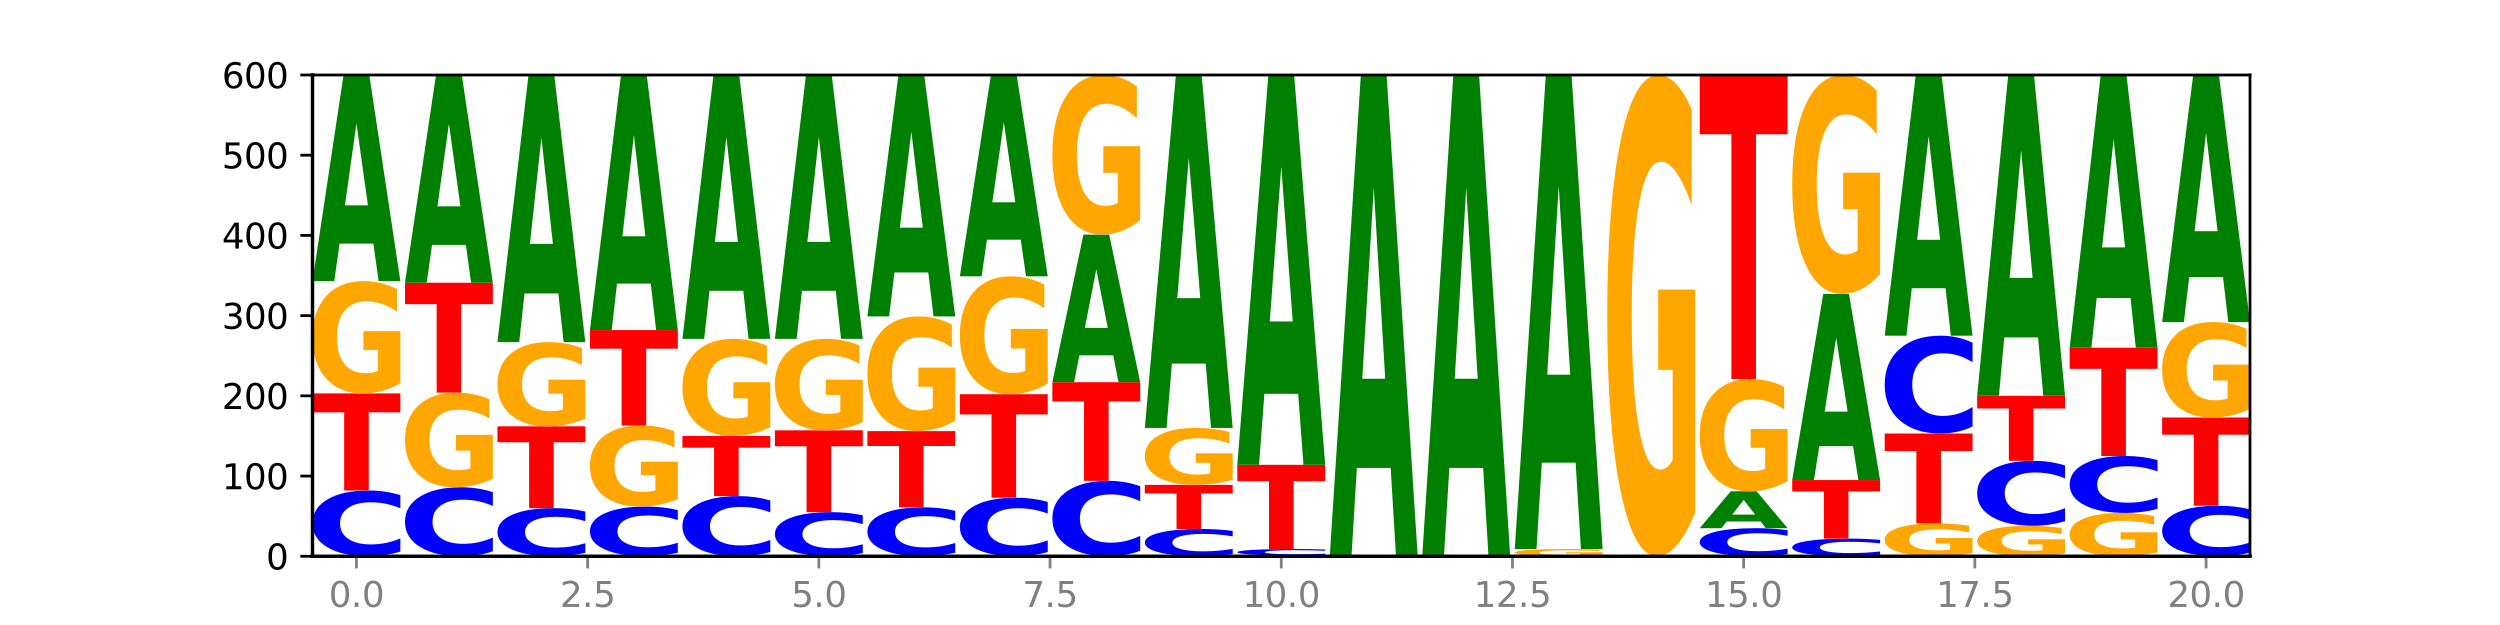 <?xml version="1.0" encoding="utf-8" standalone="no"?>
<!DOCTYPE svg PUBLIC "-//W3C//DTD SVG 1.1//EN"
  "http://www.w3.org/Graphics/SVG/1.1/DTD/svg11.dtd">
<svg xmlns:xlink="http://www.w3.org/1999/xlink" width="720pt" height="180pt" viewBox="0 0 720 180" xmlns="http://www.w3.org/2000/svg" version="1.1">
 <defs>
  <style type="text/css">*{stroke-linejoin: round; stroke-linecap: butt}</style>
 </defs>
 <g id="figure_1">
  <g id="patch_1">
   <path d="M 0 180 
L 720 180 
L 720 0 
L 0 0 
z
" style="fill: #ffffff"/>
  </g>
  <g id="axes_1">
   <g id="patch_2">
    <path d="M 90 160.2 
L 648 160.2 
L 648 21.6 
L 90 21.6 
z
" style="fill: #ffffff"/>
   </g>
   <g id="line2d_1">
    <path d="M 90 160.2 
L 648 160.2 
" clip-path="url(#p5a9ef07468)" style="fill: none; stroke: #000000; stroke-width: 0.5; stroke-linecap: square"/>
   </g>
   <g id="patch_3">
    <path d="M 115.303 158.842 
Q 113.187 159.515 110.898 159.856 
Q 108.609 160.2 106.116 160.2 
Q 98.683 160.2 94.341 157.649 
Q 90 155.098 90 150.735 
Q 90 146.356 94.341 143.809 
Q 98.683 141.258 106.116 141.258 
Q 108.609 141.258 110.898 141.602 
Q 113.187 141.943 115.303 142.616 
L 115.303 146.392 
Q 113.167 145.5 111.095 145.085 
Q 109.024 144.67 106.735 144.67 
Q 102.629 144.67 100.277 146.286 
Q 97.931 147.898 97.931 150.735 
Q 97.931 153.56 100.277 155.176 
Q 102.629 156.788 106.735 156.788 
Q 109.024 156.788 111.095 156.373 
Q 113.167 155.955 115.303 155.062 
L 115.303 158.842 
z
" clip-path="url(#p5a9ef07468)" style="fill: #0000ff"/>
   </g>
   <g id="patch_4">
    <path d="M 90 113.307 
L 115.303 113.307 
L 115.303 118.758 
L 106.2 118.758 
L 106.2 141.258 
L 99.121 141.258 
L 99.121 118.758 
L 90 118.758 
L 90 113.307 
z
" clip-path="url(#p5a9ef07468)" style="fill: #ff0000"/>
   </g>
   <g id="patch_5">
    <path d="M 115.303 110.381 
Q 112.751 111.844 110.007 112.579 
Q 107.262 113.307 104.336 113.307 
Q 97.724 113.307 93.862 108.951 
Q 90 104.596 90 97.147 
Q 90 89.611 93.93 85.289 
Q 97.865 80.967 104.71 80.967 
Q 107.347 80.967 109.763 81.555 
Q 112.184 82.136 114.328 83.285 
L 114.328 89.732 
Q 112.116 88.255 109.927 87.527 
Q 107.738 86.792 105.538 86.792 
Q 101.466 86.792 99.26 89.478 
Q 97.054 92.157 97.054 97.147 
Q 97.054 102.091 99.181 104.789 
Q 101.308 107.482 105.22 107.482 
Q 106.287 107.482 107.2 107.328 
Q 108.113 107.168 108.838 106.834 
L 108.838 100.781 
L 104.67 100.781 
L 104.67 95.39 
L 115.303 95.39 
L 115.303 110.381 
z
" clip-path="url(#p5a9ef07468)" style="fill: #ffa600"/>
   </g>
   <g id="patch_6">
    <path d="M 107.527 70.152 
L 97.796 70.152 
L 96.26 80.967 
L 90 80.967 
L 98.94 21.6 
L 106.363 21.6 
L 115.303 80.967 
L 109.048 80.967 
L 107.527 70.152 
z
M 99.348 59.134 
L 105.96 59.134 
L 102.659 35.519 
L 99.348 59.134 
z
" clip-path="url(#p5a9ef07468)" style="fill: #008000"/>
   </g>
   <g id="patch_7">
    <path d="M 141.938 158.776 
Q 139.821 159.482 137.533 159.839 
Q 135.244 160.2 132.751 160.2 
Q 125.318 160.2 120.976 157.524 
Q 116.635 154.849 116.635 150.273 
Q 116.635 145.681 120.976 143.01 
Q 125.318 140.334 132.751 140.334 
Q 135.244 140.334 137.533 140.695 
Q 139.821 141.052 141.938 141.758 
L 141.938 145.718 
Q 139.802 144.782 137.73 144.347 
Q 135.658 143.912 133.37 143.912 
Q 129.264 143.912 126.912 145.607 
Q 124.566 147.298 124.566 150.273 
Q 124.566 153.236 126.912 154.931 
Q 129.264 156.622 133.37 156.622 
Q 135.658 156.622 137.73 156.187 
Q 139.802 155.747 141.938 154.812 
L 141.938 158.776 
z
" clip-path="url(#p5a9ef07468)" style="fill: #0000ff"/>
   </g>
   <g id="patch_8">
    <path d="M 141.938 137.868 
Q 139.386 139.101 136.641 139.72 
Q 133.897 140.334 130.971 140.334 
Q 124.358 140.334 120.497 136.663 
Q 116.635 132.992 116.635 126.713 
Q 116.635 120.362 120.565 116.719 
Q 124.5 113.076 131.345 113.076 
Q 133.982 113.076 136.398 113.571 
Q 138.819 114.061 140.963 115.03 
L 140.963 120.463 
Q 138.751 119.219 136.562 118.605 
Q 134.373 117.986 132.173 117.986 
Q 128.101 117.986 125.895 120.249 
Q 123.689 122.507 123.689 126.713 
Q 123.689 130.88 125.816 133.155 
Q 127.942 135.424 131.855 135.424 
Q 132.921 135.424 133.834 135.295 
Q 134.747 135.159 135.473 134.878 
L 135.473 129.777 
L 131.305 129.777 
L 131.305 125.233 
L 141.938 125.233 
L 141.938 137.868 
z
" clip-path="url(#p5a9ef07468)" style="fill: #ffa600"/>
   </g>
   <g id="patch_9">
    <path d="M 116.635 81.429 
L 141.938 81.429 
L 141.938 87.601 
L 132.835 87.601 
L 132.835 113.076 
L 125.756 113.076 
L 125.756 87.601 
L 116.635 87.601 
L 116.635 81.429 
z
" clip-path="url(#p5a9ef07468)" style="fill: #ff0000"/>
   </g>
   <g id="patch_10">
    <path d="M 134.162 70.53 
L 124.431 70.53 
L 122.895 81.429 
L 116.635 81.429 
L 125.574 21.6 
L 132.998 21.6 
L 141.938 81.429 
L 135.683 81.429 
L 134.162 70.53 
z
M 125.983 59.426 
L 132.595 59.426 
L 129.294 35.628 
L 125.983 59.426 
z
" clip-path="url(#p5a9ef07468)" style="fill: #008000"/>
   </g>
   <g id="patch_11">
    <path d="M 168.573 159.207 
Q 166.456 159.699 164.168 159.948 
Q 161.879 160.2 159.386 160.2 
Q 151.953 160.2 147.611 158.333 
Q 143.27 156.467 143.27 153.274 
Q 143.27 150.071 147.611 148.207 
Q 151.953 146.34 159.386 146.34 
Q 161.879 146.34 164.168 146.592 
Q 166.456 146.841 168.573 147.333 
L 168.573 150.096 
Q 166.437 149.444 164.365 149.14 
Q 162.293 148.837 160.005 148.837 
Q 155.899 148.837 153.546 150.019 
Q 151.2 151.199 151.2 153.274 
Q 151.2 155.341 153.546 156.524 
Q 155.899 157.703 160.005 157.703 
Q 162.293 157.703 164.365 157.4 
Q 166.437 157.094 168.573 156.441 
L 168.573 159.207 
z
" clip-path="url(#p5a9ef07468)" style="fill: #0000ff"/>
   </g>
   <g id="patch_12">
    <path d="M 143.27 122.778 
L 168.573 122.778 
L 168.573 127.373 
L 159.47 127.373 
L 159.47 146.34 
L 152.391 146.34 
L 152.391 127.373 
L 143.27 127.373 
L 143.27 122.778 
z
" clip-path="url(#p5a9ef07468)" style="fill: #ff0000"/>
   </g>
   <g id="patch_13">
    <path d="M 168.573 120.583 
Q 166.021 121.681 163.276 122.232 
Q 160.532 122.778 157.605 122.778 
Q 150.993 122.778 147.132 119.511 
Q 143.27 116.245 143.27 110.658 
Q 143.27 105.006 147.2 101.765 
Q 151.135 98.523 157.98 98.523 
Q 160.617 98.523 163.032 98.964 
Q 165.454 99.4 167.597 100.262 
L 167.597 105.097 
Q 165.386 103.989 163.197 103.443 
Q 161.008 102.892 158.808 102.892 
Q 154.736 102.892 152.53 104.906 
Q 150.324 106.915 150.324 110.658 
Q 150.324 114.366 152.451 116.39 
Q 154.577 118.409 158.49 118.409 
Q 159.556 118.409 160.469 118.294 
Q 161.382 118.174 162.108 117.923 
L 162.108 113.384 
L 157.94 113.384 
L 157.94 109.34 
L 168.573 109.34 
L 168.573 120.583 
z
" clip-path="url(#p5a9ef07468)" style="fill: #ffa600"/>
   </g>
   <g id="patch_14">
    <path d="M 160.797 84.51 
L 151.066 84.51 
L 149.53 98.523 
L 143.27 98.523 
L 152.209 21.6 
L 159.633 21.6 
L 168.573 98.523 
L 162.318 98.523 
L 160.797 84.51 
z
M 152.618 70.233 
L 159.23 70.233 
L 155.929 39.636 
L 152.618 70.233 
z
" clip-path="url(#p5a9ef07468)" style="fill: #008000"/>
   </g>
   <g id="patch_15">
    <path d="M 195.208 159.173 
Q 193.091 159.682 190.802 159.94 
Q 188.514 160.2 186.021 160.2 
Q 178.588 160.2 174.246 158.271 
Q 169.905 156.342 169.905 153.043 
Q 169.905 149.733 174.246 147.807 
Q 178.588 145.878 186.021 145.878 
Q 188.514 145.878 190.802 146.138 
Q 193.091 146.396 195.208 146.905 
L 195.208 149.76 
Q 193.072 149.085 191 148.771 
Q 188.928 148.458 186.639 148.458 
Q 182.534 148.458 180.181 149.68 
Q 177.835 150.899 177.835 153.043 
Q 177.835 155.179 180.181 156.401 
Q 182.534 157.62 186.639 157.62 
Q 188.928 157.62 191 157.307 
Q 193.072 156.99 195.208 156.316 
L 195.208 159.173 
z
" clip-path="url(#p5a9ef07468)" style="fill: #0000ff"/>
   </g>
   <g id="patch_16">
    <path d="M 195.208 143.767 
Q 192.656 144.823 189.911 145.353 
Q 187.166 145.878 184.24 145.878 
Q 177.628 145.878 173.766 142.736 
Q 169.905 139.593 169.905 134.22 
Q 169.905 128.783 173.834 125.665 
Q 177.77 122.547 184.615 122.547 
Q 187.252 122.547 189.667 122.971 
Q 192.089 123.39 194.232 124.219 
L 194.232 128.87 
Q 192.021 127.805 189.832 127.28 
Q 187.643 126.75 185.443 126.75 
Q 181.371 126.75 179.165 128.687 
Q 176.959 130.62 176.959 134.22 
Q 176.959 137.786 179.086 139.733 
Q 181.212 141.675 185.125 141.675 
Q 186.191 141.675 187.104 141.565 
Q 188.017 141.449 188.743 141.208 
L 188.743 136.842 
L 184.575 136.842 
L 184.575 132.952 
L 195.208 132.952 
L 195.208 143.767 
z
" clip-path="url(#p5a9ef07468)" style="fill: #ffa600"/>
   </g>
   <g id="patch_17">
    <path d="M 169.905 95.058 
L 195.208 95.058 
L 195.208 100.419 
L 186.104 100.419 
L 186.104 122.547 
L 179.025 122.547 
L 179.025 100.419 
L 169.905 100.419 
L 169.905 95.058 
z
" clip-path="url(#p5a9ef07468)" style="fill: #ff0000"/>
   </g>
   <g id="patch_18">
    <path d="M 187.432 81.676 
L 177.701 81.676 
L 176.164 95.058 
L 169.905 95.058 
L 178.844 21.6 
L 186.268 21.6 
L 195.208 95.058 
L 188.953 95.058 
L 187.432 81.676 
z
M 179.253 68.043 
L 185.864 68.043 
L 182.564 38.823 
L 179.253 68.043 
z
" clip-path="url(#p5a9ef07468)" style="fill: #008000"/>
   </g>
   <g id="patch_19">
    <path d="M 221.842 158.958 
Q 219.726 159.574 217.437 159.885 
Q 215.149 160.2 212.656 160.2 
Q 205.222 160.2 200.881 157.867 
Q 196.539 155.533 196.539 151.543 
Q 196.539 147.538 200.881 145.208 
Q 205.222 142.875 212.656 142.875 
Q 215.149 142.875 217.437 143.19 
Q 219.726 143.501 221.842 144.117 
L 221.842 147.57 
Q 219.707 146.754 217.635 146.375 
Q 215.563 145.996 213.274 145.996 
Q 209.169 145.996 206.816 147.474 
Q 204.47 148.948 204.47 151.543 
Q 204.47 154.127 206.816 155.605 
Q 209.169 157.079 213.274 157.079 
Q 215.563 157.079 217.635 156.7 
Q 219.707 156.317 221.842 155.501 
L 221.842 158.958 
z
" clip-path="url(#p5a9ef07468)" style="fill: #0000ff"/>
   </g>
   <g id="patch_20">
    <path d="M 196.539 125.55 
L 221.842 125.55 
L 221.842 128.929 
L 212.739 128.929 
L 212.739 142.875 
L 205.66 142.875 
L 205.66 128.929 
L 196.539 128.929 
L 196.539 125.55 
z
" clip-path="url(#p5a9ef07468)" style="fill: #ff0000"/>
   </g>
   <g id="patch_21">
    <path d="M 221.842 123.021 
Q 219.291 124.286 216.546 124.921 
Q 213.801 125.55 210.875 125.55 
Q 204.263 125.55 200.401 121.785 
Q 196.539 118.021 196.539 111.583 
Q 196.539 105.07 200.469 101.335 
Q 204.405 97.599 211.249 97.599 
Q 213.886 97.599 216.302 98.107 
Q 218.724 98.609 220.867 99.603 
L 220.867 105.174 
Q 218.655 103.898 216.467 103.269 
Q 214.278 102.634 212.077 102.634 
Q 208.006 102.634 205.8 104.955 
Q 203.594 107.27 203.594 111.583 
Q 203.594 115.856 205.72 118.188 
Q 207.847 120.515 211.76 120.515 
Q 212.826 120.515 213.739 120.382 
Q 214.652 120.244 215.378 119.955 
L 215.378 114.724 
L 211.21 114.724 
L 211.21 110.065 
L 221.842 110.065 
L 221.842 123.021 
z
" clip-path="url(#p5a9ef07468)" style="fill: #ffa600"/>
   </g>
   <g id="patch_22">
    <path d="M 214.067 83.754 
L 204.336 83.754 
L 202.799 97.599 
L 196.539 97.599 
L 205.479 21.6 
L 212.903 21.6 
L 221.842 97.599 
L 215.588 97.599 
L 214.067 83.754 
z
M 205.888 69.649 
L 212.499 69.649 
L 209.199 39.419 
L 205.888 69.649 
z
" clip-path="url(#p5a9ef07468)" style="fill: #008000"/>
   </g>
   <g id="patch_23">
    <path d="M 248.477 159.289 
Q 246.361 159.741 244.072 159.969 
Q 241.783 160.2 239.291 160.2 
Q 231.857 160.2 227.516 158.489 
Q 223.174 156.778 223.174 153.851 
Q 223.174 150.915 227.516 149.206 
Q 231.857 147.495 239.291 147.495 
Q 241.783 147.495 244.072 147.726 
Q 246.361 147.954 248.477 148.406 
L 248.477 150.938 
Q 246.342 150.34 244.27 150.062 
Q 242.198 149.784 239.909 149.784 
Q 235.803 149.784 233.451 150.867 
Q 231.105 151.949 231.105 153.851 
Q 231.105 155.746 233.451 156.83 
Q 235.803 157.911 239.909 157.911 
Q 242.198 157.911 244.27 157.633 
Q 246.342 157.352 248.477 156.754 
L 248.477 159.289 
z
" clip-path="url(#p5a9ef07468)" style="fill: #0000ff"/>
   </g>
   <g id="patch_24">
    <path d="M 223.174 123.933 
L 248.477 123.933 
L 248.477 128.528 
L 239.374 128.528 
L 239.374 147.495 
L 232.295 147.495 
L 232.295 128.528 
L 223.174 128.528 
L 223.174 123.933 
z
" clip-path="url(#p5a9ef07468)" style="fill: #ff0000"/>
   </g>
   <g id="patch_25">
    <path d="M 248.477 121.55 
Q 245.925 122.742 243.181 123.34 
Q 240.436 123.933 237.51 123.933 
Q 230.898 123.933 227.036 120.386 
Q 223.174 116.84 223.174 110.774 
Q 223.174 104.638 227.104 101.119 
Q 231.04 97.599 237.884 97.599 
Q 240.521 97.599 242.937 98.078 
Q 245.358 98.551 247.502 99.487 
L 247.502 104.736 
Q 245.29 103.534 243.101 102.941 
Q 240.912 102.342 238.712 102.342 
Q 234.641 102.342 232.435 104.529 
Q 230.229 106.711 230.229 110.774 
Q 230.229 114.8 232.355 116.997 
Q 234.482 119.19 238.395 119.19 
Q 239.461 119.19 240.374 119.064 
Q 241.287 118.934 242.013 118.662 
L 242.013 113.733 
L 237.845 113.733 
L 237.845 109.343 
L 248.477 109.343 
L 248.477 121.55 
z
" clip-path="url(#p5a9ef07468)" style="fill: #ffa600"/>
   </g>
   <g id="patch_26">
    <path d="M 240.702 83.754 
L 230.971 83.754 
L 229.434 97.599 
L 223.174 97.599 
L 232.114 21.6 
L 239.538 21.6 
L 248.477 97.599 
L 242.223 97.599 
L 240.702 83.754 
z
M 232.523 69.649 
L 239.134 69.649 
L 235.834 39.419 
L 232.523 69.649 
z
" clip-path="url(#p5a9ef07468)" style="fill: #008000"/>
   </g>
   <g id="patch_27">
    <path d="M 275.112 159.19 
Q 272.996 159.691 270.707 159.944 
Q 268.418 160.2 265.926 160.2 
Q 258.492 160.2 254.151 158.302 
Q 249.809 156.404 249.809 153.159 
Q 249.809 149.902 254.151 148.007 
Q 258.492 146.109 265.926 146.109 
Q 268.418 146.109 270.707 146.365 
Q 272.996 146.618 275.112 147.119 
L 275.112 149.928 
Q 272.976 149.264 270.905 148.956 
Q 268.833 148.647 266.544 148.647 
Q 262.438 148.647 260.086 149.849 
Q 257.74 151.049 257.74 153.159 
Q 257.74 155.26 260.086 156.463 
Q 262.438 157.662 266.544 157.662 
Q 268.833 157.662 270.905 157.353 
Q 272.976 157.042 275.112 156.378 
L 275.112 159.19 
z
" clip-path="url(#p5a9ef07468)" style="fill: #0000ff"/>
   </g>
   <g id="patch_28">
    <path d="M 249.809 124.164 
L 275.112 124.164 
L 275.112 128.444 
L 266.009 128.444 
L 266.009 146.109 
L 258.93 146.109 
L 258.93 128.444 
L 249.809 128.444 
L 249.809 124.164 
z
" clip-path="url(#p5a9ef07468)" style="fill: #ff0000"/>
   </g>
   <g id="patch_29">
    <path d="M 275.112 121.175 
Q 272.56 122.67 269.816 123.42 
Q 267.071 124.164 264.145 124.164 
Q 257.533 124.164 253.671 119.715 
Q 249.809 115.266 249.809 107.658 
Q 249.809 99.961 253.739 95.546 
Q 257.674 91.131 264.519 91.131 
Q 267.156 91.131 269.572 91.731 
Q 271.993 92.325 274.137 93.499 
L 274.137 100.084 
Q 271.925 98.576 269.736 97.832 
Q 267.547 97.081 265.347 97.081 
Q 261.275 97.081 259.069 99.824 
Q 256.864 102.561 256.864 107.658 
Q 256.864 112.707 258.99 115.464 
Q 261.117 118.214 265.029 118.214 
Q 266.096 118.214 267.009 118.057 
Q 267.922 117.893 268.647 117.552 
L 268.647 111.37 
L 264.479 111.37 
L 264.479 105.863 
L 275.112 105.863 
L 275.112 121.175 
z
" clip-path="url(#p5a9ef07468)" style="fill: #ffa600"/>
   </g>
   <g id="patch_30">
    <path d="M 267.337 78.465 
L 257.605 78.465 
L 256.069 91.131 
L 249.809 91.131 
L 258.749 21.6 
L 266.173 21.6 
L 275.112 91.131 
L 268.858 91.131 
L 267.337 78.465 
z
M 259.157 65.56 
L 265.769 65.56 
L 262.468 37.902 
L 259.157 65.56 
z
" clip-path="url(#p5a9ef07468)" style="fill: #008000"/>
   </g>
   <g id="patch_31">
    <path d="M 301.747 158.991 
Q 299.63 159.59 297.342 159.893 
Q 295.053 160.2 292.56 160.2 
Q 285.127 160.2 280.785 157.929 
Q 276.444 155.658 276.444 151.774 
Q 276.444 147.876 280.785 145.608 
Q 285.127 143.337 292.56 143.337 
Q 295.053 143.337 297.342 143.644 
Q 299.63 143.947 301.747 144.546 
L 301.747 147.907 
Q 299.611 147.113 297.539 146.744 
Q 295.467 146.375 293.179 146.375 
Q 289.073 146.375 286.721 147.813 
Q 284.375 149.248 284.375 151.774 
Q 284.375 154.289 286.721 155.727 
Q 289.073 157.162 293.179 157.162 
Q 295.467 157.162 297.539 156.793 
Q 299.611 156.421 301.747 155.626 
L 301.747 158.991 
z
" clip-path="url(#p5a9ef07468)" style="fill: #0000ff"/>
   </g>
   <g id="patch_32">
    <path d="M 276.444 113.538 
L 301.747 113.538 
L 301.747 119.35 
L 292.644 119.35 
L 292.644 143.337 
L 285.565 143.337 
L 285.565 119.35 
L 276.444 119.35 
L 276.444 113.538 
z
" clip-path="url(#p5a9ef07468)" style="fill: #ff0000"/>
   </g>
   <g id="patch_33">
    <path d="M 301.747 110.466 
Q 299.195 112.002 296.45 112.773 
Q 293.706 113.538 290.78 113.538 
Q 284.168 113.538 280.306 108.965 
Q 276.444 104.391 276.444 96.57 
Q 276.444 88.658 280.374 84.119 
Q 284.309 79.581 291.154 79.581 
Q 293.791 79.581 296.207 80.198 
Q 298.628 80.809 300.772 82.015 
L 300.772 88.784 
Q 298.56 87.234 296.371 86.469 
Q 294.182 85.698 291.982 85.698 
Q 287.91 85.698 285.704 88.517 
Q 283.498 91.33 283.498 96.57 
Q 283.498 101.761 285.625 104.595 
Q 287.751 107.421 291.664 107.421 
Q 292.73 107.421 293.643 107.26 
Q 294.556 107.092 295.282 106.741 
L 295.282 100.386 
L 291.114 100.386 
L 291.114 94.725 
L 301.747 94.725 
L 301.747 110.466 
z
" clip-path="url(#p5a9ef07468)" style="fill: #ffa600"/>
   </g>
   <g id="patch_34">
    <path d="M 293.971 69.019 
L 284.24 69.019 
L 282.704 79.581 
L 276.444 79.581 
L 285.384 21.6 
L 292.807 21.6 
L 301.747 79.581 
L 295.492 79.581 
L 293.971 69.019 
z
M 285.792 58.258 
L 292.404 58.258 
L 289.103 35.194 
L 285.792 58.258 
z
" clip-path="url(#p5a9ef07468)" style="fill: #008000"/>
   </g>
   <g id="patch_35">
    <path d="M 328.382 158.644 
Q 326.265 159.415 323.977 159.805 
Q 321.688 160.2 319.195 160.2 
Q 311.762 160.2 307.42 157.275 
Q 303.079 154.351 303.079 149.35 
Q 303.079 144.331 307.42 141.411 
Q 311.762 138.486 319.195 138.486 
Q 321.688 138.486 323.977 138.881 
Q 326.265 139.271 328.382 140.042 
L 328.382 144.371 
Q 326.246 143.348 324.174 142.873 
Q 322.102 142.397 319.814 142.397 
Q 315.708 142.397 313.356 144.25 
Q 311.009 146.098 311.009 149.35 
Q 311.009 152.588 313.356 154.441 
Q 315.708 156.289 319.814 156.289 
Q 322.102 156.289 324.174 155.813 
Q 326.246 155.333 328.382 154.311 
L 328.382 158.644 
z
" clip-path="url(#p5a9ef07468)" style="fill: #0000ff"/>
   </g>
   <g id="patch_36">
    <path d="M 303.079 110.073 
L 328.382 110.073 
L 328.382 115.614 
L 319.279 115.614 
L 319.279 138.486 
L 312.2 138.486 
L 312.2 115.614 
L 303.079 115.614 
L 303.079 110.073 
z
" clip-path="url(#p5a9ef07468)" style="fill: #ff0000"/>
   </g>
   <g id="patch_37">
    <path d="M 320.606 102.33 
L 310.875 102.33 
L 309.339 110.073 
L 303.079 110.073 
L 312.018 67.569 
L 319.442 67.569 
L 328.382 110.073 
L 322.127 110.073 
L 320.606 102.33 
z
M 312.427 94.441 
L 319.039 94.441 
L 315.738 77.535 
L 312.427 94.441 
z
" clip-path="url(#p5a9ef07468)" style="fill: #008000"/>
   </g>
   <g id="patch_38">
    <path d="M 328.382 63.41 
Q 325.83 65.489 323.085 66.534 
Q 320.341 67.569 317.415 67.569 
Q 310.802 67.569 306.941 61.378 
Q 303.079 55.187 303.079 44.599 
Q 303.079 33.888 307.009 27.744 
Q 310.944 21.6 317.789 21.6 
Q 320.426 21.6 322.841 22.436 
Q 325.263 23.262 327.406 24.895 
L 327.406 34.058 
Q 325.195 31.96 323.006 30.925 
Q 320.817 29.88 318.617 29.88 
Q 314.545 29.88 312.339 33.698 
Q 310.133 37.505 310.133 44.599 
Q 310.133 51.626 312.26 55.462 
Q 314.386 59.289 318.299 59.289 
Q 319.365 59.289 320.278 59.07 
Q 321.191 58.842 321.917 58.368 
L 321.917 49.764 
L 317.749 49.764 
L 317.749 42.101 
L 328.382 42.101 
L 328.382 63.41 
z
" clip-path="url(#p5a9ef07468)" style="fill: #ffa600"/>
   </g>
   <g id="patch_39">
    <path d="M 355.017 159.637 
Q 352.9 159.916 350.611 160.057 
Q 348.323 160.2 345.83 160.2 
Q 338.397 160.2 334.055 159.142 
Q 329.714 158.084 329.714 156.275 
Q 329.714 154.46 334.055 153.404 
Q 338.397 152.346 345.83 152.346 
Q 348.323 152.346 350.611 152.489 
Q 352.9 152.63 355.017 152.909 
L 355.017 154.475 
Q 352.881 154.105 350.809 153.933 
Q 348.737 153.761 346.448 153.761 
Q 342.343 153.761 339.99 154.431 
Q 337.644 155.099 337.644 156.275 
Q 337.644 157.447 339.99 158.117 
Q 342.343 158.785 346.448 158.785 
Q 348.737 158.785 350.809 158.613 
Q 352.881 158.44 355.017 158.07 
L 355.017 159.637 
z
" clip-path="url(#p5a9ef07468)" style="fill: #0000ff"/>
   </g>
   <g id="patch_40">
    <path d="M 329.714 139.641 
L 355.017 139.641 
L 355.017 142.119 
L 345.913 142.119 
L 345.913 152.346 
L 338.834 152.346 
L 338.834 142.119 
L 329.714 142.119 
L 329.714 139.641 
z
" clip-path="url(#p5a9ef07468)" style="fill: #ff0000"/>
   </g>
   <g id="patch_41">
    <path d="M 355.017 138.157 
Q 352.465 138.899 349.72 139.272 
Q 346.976 139.641 344.049 139.641 
Q 337.437 139.641 333.575 137.432 
Q 329.714 135.223 329.714 131.446 
Q 329.714 127.624 333.643 125.432 
Q 337.579 123.24 344.424 123.24 
Q 347.061 123.24 349.476 123.538 
Q 351.898 123.833 354.041 124.416 
L 354.041 127.685 
Q 351.83 126.936 349.641 126.567 
Q 347.452 126.194 345.252 126.194 
Q 341.18 126.194 338.974 127.556 
Q 336.768 128.915 336.768 131.446 
Q 336.768 133.953 338.895 135.321 
Q 341.021 136.687 344.934 136.687 
Q 346 136.687 346.913 136.609 
Q 347.826 136.527 348.552 136.358 
L 348.552 133.289 
L 344.384 133.289 
L 344.384 130.555 
L 355.017 130.555 
L 355.017 138.157 
z
" clip-path="url(#p5a9ef07468)" style="fill: #ffa600"/>
   </g>
   <g id="patch_42">
    <path d="M 347.241 104.724 
L 337.51 104.724 
L 335.973 123.24 
L 329.714 123.24 
L 338.653 21.6 
L 346.077 21.6 
L 355.017 123.24 
L 348.762 123.24 
L 347.241 104.724 
z
M 339.062 85.86 
L 345.674 85.86 
L 342.373 45.431 
L 339.062 85.86 
z
" clip-path="url(#p5a9ef07468)" style="fill: #008000"/>
   </g>
   <g id="patch_43">
    <path d="M 381.652 160.179 
Q 379.1 160.19 376.355 160.195 
Q 373.61 160.2 370.684 160.2 
Q 364.072 160.2 360.21 160.169 
Q 356.348 160.138 356.348 160.085 
Q 356.348 160.031 360.278 160 
Q 364.214 159.969 371.058 159.969 
Q 373.695 159.969 376.111 159.973 
Q 378.533 159.977 380.676 159.986 
L 380.676 160.032 
Q 378.465 160.021 376.276 160.016 
Q 374.087 160.011 371.886 160.011 
Q 367.815 160.011 365.609 160.03 
Q 363.403 160.049 363.403 160.085 
Q 363.403 160.12 365.529 160.139 
Q 367.656 160.158 371.569 160.158 
Q 372.635 160.158 373.548 160.157 
Q 374.461 160.156 375.187 160.154 
L 375.187 160.111 
L 371.019 160.111 
L 371.019 160.072 
L 381.652 160.072 
L 381.652 160.179 
z
" clip-path="url(#p5a9ef07468)" style="fill: #ffa600"/>
   </g>
   <g id="patch_44">
    <path d="M 381.652 159.837 
Q 379.535 159.902 377.246 159.935 
Q 374.958 159.969 372.465 159.969 
Q 365.031 159.969 360.69 159.72 
Q 356.348 159.471 356.348 159.046 
Q 356.348 158.618 360.69 158.37 
Q 365.031 158.121 372.465 158.121 
Q 374.958 158.121 377.246 158.155 
Q 379.535 158.188 381.652 158.253 
L 381.652 158.622 
Q 379.516 158.535 377.444 158.494 
Q 375.372 158.454 373.083 158.454 
Q 368.978 158.454 366.625 158.612 
Q 364.279 158.769 364.279 159.046 
Q 364.279 159.321 366.625 159.479 
Q 368.978 159.636 373.083 159.636 
Q 375.372 159.636 377.444 159.596 
Q 379.516 159.555 381.652 159.468 
L 381.652 159.837 
z
" clip-path="url(#p5a9ef07468)" style="fill: #0000ff"/>
   </g>
   <g id="patch_45">
    <path d="M 356.348 133.866 
L 381.652 133.866 
L 381.652 138.596 
L 372.548 138.596 
L 372.548 158.121 
L 365.469 158.121 
L 365.469 138.596 
L 356.348 138.596 
L 356.348 133.866 
z
" clip-path="url(#p5a9ef07468)" style="fill: #ff0000"/>
   </g>
   <g id="patch_46">
    <path d="M 373.876 113.415 
L 364.145 113.415 
L 362.608 133.866 
L 356.348 133.866 
L 365.288 21.6 
L 372.712 21.6 
L 381.652 133.866 
L 375.397 133.866 
L 373.876 113.415 
z
M 365.697 92.578 
L 372.308 92.578 
L 369.008 47.922 
L 365.697 92.578 
z
" clip-path="url(#p5a9ef07468)" style="fill: #008000"/>
   </g>
   <g id="patch_47">
    <path d="M 408.286 160.183 
Q 406.17 160.192 403.881 160.196 
Q 401.592 160.2 399.1 160.2 
Q 391.666 160.2 387.325 160.169 
Q 382.983 160.138 382.983 160.085 
Q 382.983 160.031 387.325 160 
Q 391.666 159.969 399.1 159.969 
Q 401.592 159.969 403.881 159.973 
Q 406.17 159.977 408.286 159.986 
L 408.286 160.032 
Q 406.151 160.021 404.079 160.016 
Q 402.007 160.011 399.718 160.011 
Q 395.613 160.011 393.26 160.03 
Q 390.914 160.05 390.914 160.085 
Q 390.914 160.119 393.26 160.139 
Q 395.613 160.158 399.718 160.158 
Q 402.007 160.158 404.079 160.153 
Q 406.151 160.148 408.286 160.137 
L 408.286 160.183 
z
" clip-path="url(#p5a9ef07468)" style="fill: #0000ff"/>
   </g>
   <g id="patch_48">
    <path d="M 400.511 134.762 
L 390.78 134.762 
L 389.243 159.969 
L 382.983 159.969 
L 391.923 21.6 
L 399.347 21.6 
L 408.286 159.969 
L 402.032 159.969 
L 400.511 134.762 
z
M 392.332 109.081 
L 398.943 109.081 
L 395.643 54.042 
L 392.332 109.081 
z
" clip-path="url(#p5a9ef07468)" style="fill: #008000"/>
   </g>
   <g id="patch_49">
    <path d="M 434.921 160.179 
Q 432.369 160.19 429.625 160.195 
Q 426.88 160.2 423.954 160.2 
Q 417.342 160.2 413.48 160.169 
Q 409.618 160.138 409.618 160.085 
Q 409.618 160.031 413.548 160 
Q 417.484 159.969 424.328 159.969 
Q 426.965 159.969 429.381 159.973 
Q 431.802 159.977 433.946 159.986 
L 433.946 160.032 
Q 431.734 160.021 429.545 160.016 
Q 427.356 160.011 425.156 160.011 
Q 421.084 160.011 418.879 160.03 
Q 416.673 160.049 416.673 160.085 
Q 416.673 160.12 418.799 160.139 
Q 420.926 160.158 424.839 160.158 
Q 425.905 160.158 426.818 160.157 
Q 427.731 160.156 428.457 160.154 
L 428.457 160.111 
L 424.288 160.111 
L 424.288 160.072 
L 434.921 160.072 
L 434.921 160.179 
z
" clip-path="url(#p5a9ef07468)" style="fill: #ffa600"/>
   </g>
   <g id="patch_50">
    <path d="M 427.146 134.762 
L 417.414 134.762 
L 415.878 159.969 
L 409.618 159.969 
L 418.558 21.6 
L 425.982 21.6 
L 434.921 159.969 
L 428.667 159.969 
L 427.146 134.762 
z
M 418.966 109.081 
L 425.578 109.081 
L 422.277 54.042 
L 418.966 109.081 
z
" clip-path="url(#p5a9ef07468)" style="fill: #008000"/>
   </g>
   <g id="patch_51">
    <path d="M 461.556 160.012 
Q 459.004 160.106 456.26 160.153 
Q 453.515 160.2 450.589 160.2 
Q 443.977 160.2 440.115 159.92 
Q 436.253 159.64 436.253 159.161 
Q 436.253 158.677 440.183 158.399 
Q 444.118 158.121 450.963 158.121 
Q 453.6 158.121 456.016 158.159 
Q 458.437 158.196 460.581 158.27 
L 460.581 158.684 
Q 458.369 158.59 456.18 158.543 
Q 453.991 158.495 451.791 158.495 
Q 447.719 158.495 445.513 158.668 
Q 443.307 158.84 443.307 159.161 
Q 443.307 159.479 445.434 159.652 
Q 447.561 159.826 451.473 159.826 
Q 452.54 159.826 453.453 159.816 
Q 454.366 159.805 455.091 159.784 
L 455.091 159.395 
L 450.923 159.395 
L 450.923 159.048 
L 461.556 159.048 
L 461.556 160.012 
z
" clip-path="url(#p5a9ef07468)" style="fill: #ffa600"/>
   </g>
   <g id="patch_52">
    <path d="M 453.78 133.251 
L 444.049 133.251 
L 442.513 158.121 
L 436.253 158.121 
L 445.193 21.6 
L 452.616 21.6 
L 461.556 158.121 
L 455.301 158.121 
L 453.78 133.251 
z
M 445.601 107.913 
L 452.213 107.913 
L 448.912 53.609 
L 445.601 107.913 
z
" clip-path="url(#p5a9ef07468)" style="fill: #008000"/>
   </g>
   <g id="patch_53">
    <path d="M 488.191 147.66 
Q 485.639 153.93 482.894 157.079 
Q 480.15 160.2 477.224 160.2 
Q 470.611 160.2 466.75 141.533 
Q 462.888 122.866 462.888 90.943 
Q 462.888 58.648 466.818 40.124 
Q 470.753 21.6 477.598 21.6 
Q 480.235 21.6 482.651 24.119 
Q 485.072 26.61 487.216 31.535 
L 487.216 59.163 
Q 485.004 52.836 482.815 49.715 
Q 480.626 46.566 478.426 46.566 
Q 474.354 46.566 472.148 58.075 
Q 469.942 69.556 469.942 90.943 
Q 469.942 112.129 472.069 123.696 
Q 474.195 135.234 478.108 135.234 
Q 479.174 135.234 480.087 134.576 
Q 481 133.889 481.726 132.457 
L 481.726 106.518 
L 477.558 106.518 
L 477.558 83.413 
L 488.191 83.413 
L 488.191 147.66 
z
" clip-path="url(#p5a9ef07468)" style="fill: #ffa600"/>
   </g>
   <g id="patch_54">
    <path d="M 514.826 159.62 
Q 512.709 159.908 510.421 160.053 
Q 508.132 160.2 505.639 160.2 
Q 498.206 160.2 493.864 159.111 
Q 489.523 158.022 489.523 156.16 
Q 489.523 154.291 493.864 153.204 
Q 498.206 152.115 505.639 152.115 
Q 508.132 152.115 510.421 152.262 
Q 512.709 152.407 514.826 152.695 
L 514.826 154.306 
Q 512.69 153.925 510.618 153.748 
Q 508.546 153.571 506.258 153.571 
Q 502.152 153.571 499.799 154.261 
Q 497.453 154.949 497.453 156.16 
Q 497.453 157.366 499.799 158.056 
Q 502.152 158.744 506.258 158.744 
Q 508.546 158.744 510.618 158.567 
Q 512.69 158.388 514.826 158.007 
L 514.826 159.62 
z
" clip-path="url(#p5a9ef07468)" style="fill: #0000ff"/>
   </g>
   <g id="patch_55">
    <path d="M 507.05 150.179 
L 497.319 150.179 
L 495.782 152.115 
L 489.523 152.115 
L 498.462 141.489 
L 505.886 141.489 
L 514.826 152.115 
L 508.571 152.115 
L 507.05 150.179 
z
M 498.871 148.207 
L 505.483 148.207 
L 502.182 143.98 
L 498.871 148.207 
z
" clip-path="url(#p5a9ef07468)" style="fill: #008000"/>
   </g>
   <g id="patch_56">
    <path d="M 514.826 138.563 
Q 512.274 140.026 509.529 140.761 
Q 506.785 141.489 503.858 141.489 
Q 497.246 141.489 493.384 137.133 
Q 489.523 132.778 489.523 125.329 
Q 489.523 117.793 493.453 113.471 
Q 497.388 109.149 504.233 109.149 
Q 506.87 109.149 509.285 109.737 
Q 511.707 110.318 513.85 111.467 
L 513.85 117.914 
Q 511.639 116.437 509.45 115.709 
Q 507.261 114.974 505.061 114.974 
Q 500.989 114.974 498.783 117.66 
Q 496.577 120.339 496.577 125.329 
Q 496.577 130.273 498.704 132.971 
Q 500.83 135.664 504.743 135.664 
Q 505.809 135.664 506.722 135.51 
Q 507.635 135.35 508.361 135.016 
L 508.361 128.963 
L 504.193 128.963 
L 504.193 123.572 
L 514.826 123.572 
L 514.826 138.563 
z
" clip-path="url(#p5a9ef07468)" style="fill: #ffa600"/>
   </g>
   <g id="patch_57">
    <path d="M 489.523 21.6 
L 514.826 21.6 
L 514.826 38.674 
L 505.723 38.674 
L 505.723 109.149 
L 498.644 109.149 
L 498.644 38.674 
L 489.523 38.674 
L 489.523 21.6 
z
" clip-path="url(#p5a9ef07468)" style="fill: #ff0000"/>
   </g>
   <g id="patch_58">
    <path d="M 541.461 159.836 
Q 539.344 160.016 537.055 160.108 
Q 534.767 160.2 532.274 160.2 
Q 524.841 160.2 520.499 159.516 
Q 516.158 158.831 516.158 157.661 
Q 516.158 156.486 520.499 155.802 
Q 524.841 155.118 532.274 155.118 
Q 534.767 155.118 537.055 155.21 
Q 539.344 155.302 541.461 155.482 
L 541.461 156.495 
Q 539.325 156.256 537.253 156.145 
Q 535.181 156.033 532.892 156.033 
Q 528.787 156.033 526.434 156.467 
Q 524.088 156.899 524.088 157.661 
Q 524.088 158.419 526.434 158.852 
Q 528.787 159.285 532.892 159.285 
Q 535.181 159.285 537.253 159.173 
Q 539.325 159.061 541.461 158.822 
L 541.461 159.836 
z
" clip-path="url(#p5a9ef07468)" style="fill: #0000ff"/>
   </g>
   <g id="patch_59">
    <path d="M 516.158 138.255 
L 541.461 138.255 
L 541.461 141.544 
L 532.357 141.544 
L 532.357 155.118 
L 525.278 155.118 
L 525.278 141.544 
L 516.158 141.544 
L 516.158 138.255 
z
" clip-path="url(#p5a9ef07468)" style="fill: #ff0000"/>
   </g>
   <g id="patch_60">
    <path d="M 533.685 128.492 
L 523.954 128.492 
L 522.417 138.255 
L 516.158 138.255 
L 525.097 84.663 
L 532.521 84.663 
L 541.461 138.255 
L 535.206 138.255 
L 533.685 128.492 
z
M 525.506 118.546 
L 532.117 118.546 
L 528.817 97.228 
L 525.506 118.546 
z
" clip-path="url(#p5a9ef07468)" style="fill: #008000"/>
   </g>
   <g id="patch_61">
    <path d="M 541.461 78.957 
Q 538.909 81.81 536.164 83.243 
Q 533.419 84.663 530.493 84.663 
Q 523.881 84.663 520.019 76.169 
Q 516.158 67.676 516.158 53.151 
Q 516.158 38.457 520.087 30.028 
Q 524.023 21.6 530.868 21.6 
Q 533.504 21.6 535.92 22.746 
Q 538.342 23.88 540.485 26.12 
L 540.485 38.691 
Q 538.274 35.812 536.085 34.392 
Q 533.896 32.959 531.696 32.959 
Q 527.624 32.959 525.418 38.196 
Q 523.212 43.42 523.212 53.151 
Q 523.212 62.791 525.339 68.054 
Q 527.465 73.304 531.378 73.304 
Q 532.444 73.304 533.357 73.004 
Q 534.27 72.691 534.996 72.04 
L 534.996 60.238 
L 530.828 60.238 
L 530.828 49.725 
L 541.461 49.725 
L 541.461 78.957 
z
" clip-path="url(#p5a9ef07468)" style="fill: #ffa600"/>
   </g>
   <g id="patch_62">
    <path d="M 568.095 159.343 
Q 565.544 159.772 562.799 159.987 
Q 560.054 160.2 557.128 160.2 
Q 550.516 160.2 546.654 158.924 
Q 542.792 157.649 542.792 155.467 
Q 542.792 153.261 546.722 151.995 
Q 550.658 150.729 557.502 150.729 
Q 560.139 150.729 562.555 150.901 
Q 564.977 151.071 567.12 151.408 
L 567.12 153.296 
Q 564.908 152.863 562.72 152.65 
Q 560.531 152.435 558.33 152.435 
Q 554.259 152.435 552.053 153.221 
Q 549.847 154.006 549.847 155.467 
Q 549.847 156.915 551.973 157.706 
Q 554.1 158.494 558.013 158.494 
Q 559.079 158.494 559.992 158.449 
Q 560.905 158.402 561.631 158.304 
L 561.631 156.532 
L 557.463 156.532 
L 557.463 154.953 
L 568.095 154.953 
L 568.095 159.343 
z
" clip-path="url(#p5a9ef07468)" style="fill: #ffa600"/>
   </g>
   <g id="patch_63">
    <path d="M 542.792 124.857 
L 568.095 124.857 
L 568.095 129.903 
L 558.992 129.903 
L 558.992 150.729 
L 551.913 150.729 
L 551.913 129.903 
L 542.792 129.903 
L 542.792 124.857 
z
" clip-path="url(#p5a9ef07468)" style="fill: #ff0000"/>
   </g>
   <g id="patch_64">
    <path d="M 568.095 122.837 
Q 565.979 123.838 563.69 124.345 
Q 561.402 124.857 558.909 124.857 
Q 551.475 124.857 547.134 121.061 
Q 542.792 117.266 542.792 110.775 
Q 542.792 104.26 547.134 100.471 
Q 551.475 96.675 558.909 96.675 
Q 561.402 96.675 563.69 97.187 
Q 565.979 97.694 568.095 98.695 
L 568.095 104.313 
Q 565.96 102.986 563.888 102.368 
Q 561.816 101.751 559.527 101.751 
Q 555.422 101.751 553.069 104.156 
Q 550.723 106.554 550.723 110.775 
Q 550.723 114.978 553.069 117.382 
Q 555.422 119.781 559.527 119.781 
Q 561.816 119.781 563.888 119.164 
Q 565.96 118.541 568.095 117.213 
L 568.095 122.837 
z
" clip-path="url(#p5a9ef07468)" style="fill: #0000ff"/>
   </g>
   <g id="patch_65">
    <path d="M 560.32 82.999 
L 550.589 82.999 
L 549.052 96.675 
L 542.792 96.675 
L 551.732 21.6 
L 559.156 21.6 
L 568.095 96.675 
L 561.841 96.675 
L 560.32 82.999 
z
M 552.141 69.065 
L 558.752 69.065 
L 555.452 39.202 
L 552.141 69.065 
z
" clip-path="url(#p5a9ef07468)" style="fill: #008000"/>
   </g>
   <g id="patch_66">
    <path d="M 594.73 159.406 
Q 592.178 159.803 589.434 160.002 
Q 586.689 160.2 583.763 160.2 
Q 577.151 160.2 573.289 159.018 
Q 569.427 157.836 569.427 155.814 
Q 569.427 153.768 573.357 152.595 
Q 577.293 151.422 584.137 151.422 
Q 586.774 151.422 589.19 151.582 
Q 591.611 151.739 593.755 152.051 
L 593.755 153.801 
Q 591.543 153.4 589.354 153.203 
Q 587.165 153.003 584.965 153.003 
Q 580.894 153.003 578.688 153.732 
Q 576.482 154.459 576.482 155.814 
Q 576.482 157.156 578.608 157.888 
Q 580.735 158.619 584.648 158.619 
Q 585.714 158.619 586.627 158.577 
Q 587.54 158.534 588.266 158.443 
L 588.266 156.8 
L 584.098 156.8 
L 584.098 155.337 
L 594.73 155.337 
L 594.73 159.406 
z
" clip-path="url(#p5a9ef07468)" style="fill: #ffa600"/>
   </g>
   <g id="patch_67">
    <path d="M 594.73 150.081 
Q 592.614 150.746 590.325 151.082 
Q 588.036 151.422 585.544 151.422 
Q 578.11 151.422 573.769 148.902 
Q 569.427 146.382 569.427 142.072 
Q 569.427 137.747 573.769 135.231 
Q 578.11 132.711 585.544 132.711 
Q 588.036 132.711 590.325 133.051 
Q 592.614 133.387 594.73 134.052 
L 594.73 137.782 
Q 592.595 136.901 590.523 136.491 
Q 588.451 136.081 586.162 136.081 
Q 582.056 136.081 579.704 137.678 
Q 577.358 139.27 577.358 142.072 
Q 577.358 144.863 579.704 146.459 
Q 582.056 148.052 586.162 148.052 
Q 588.451 148.052 590.523 147.642 
Q 592.595 147.228 594.73 146.347 
L 594.73 150.081 
z
" clip-path="url(#p5a9ef07468)" style="fill: #0000ff"/>
   </g>
   <g id="patch_68">
    <path d="M 569.427 114 
L 594.73 114 
L 594.73 117.649 
L 585.627 117.649 
L 585.627 132.711 
L 578.548 132.711 
L 578.548 117.649 
L 569.427 117.649 
L 569.427 114 
z
" clip-path="url(#p5a9ef07468)" style="fill: #ff0000"/>
   </g>
   <g id="patch_69">
    <path d="M 586.955 97.168 
L 577.224 97.168 
L 575.687 114 
L 569.427 114 
L 578.367 21.6 
L 585.791 21.6 
L 594.73 114 
L 588.476 114 
L 586.955 97.168 
z
M 578.776 80.018 
L 585.387 80.018 
L 582.087 43.264 
L 578.776 80.018 
z
" clip-path="url(#p5a9ef07468)" style="fill: #008000"/>
   </g>
   <g id="patch_70">
    <path d="M 621.365 159.071 
Q 618.813 159.636 616.069 159.919 
Q 613.324 160.2 610.398 160.2 
Q 603.786 160.2 599.924 158.52 
Q 596.062 156.84 596.062 153.967 
Q 596.062 151.06 599.992 149.393 
Q 603.927 147.726 610.772 147.726 
Q 613.409 147.726 615.825 147.953 
Q 618.246 148.177 620.39 148.62 
L 620.39 151.107 
Q 618.178 150.537 615.989 150.256 
Q 613.8 149.973 611.6 149.973 
Q 607.528 149.973 605.322 151.009 
Q 603.117 152.042 603.117 153.967 
Q 603.117 155.874 605.243 156.915 
Q 607.37 157.953 611.282 157.953 
Q 612.349 157.953 613.262 157.894 
Q 614.175 157.832 614.9 157.703 
L 614.9 155.369 
L 610.732 155.369 
L 610.732 153.289 
L 621.365 153.289 
L 621.365 159.071 
z
" clip-path="url(#p5a9ef07468)" style="fill: #ffa600"/>
   </g>
   <g id="patch_71">
    <path d="M 621.365 146.55 
Q 619.249 147.133 616.96 147.428 
Q 614.671 147.726 612.179 147.726 
Q 604.745 147.726 600.404 145.517 
Q 596.062 143.308 596.062 139.531 
Q 596.062 135.739 600.404 133.534 
Q 604.745 131.325 612.179 131.325 
Q 614.671 131.325 616.96 131.623 
Q 619.249 131.918 621.365 132.501 
L 621.365 135.77 
Q 619.229 134.998 617.158 134.638 
Q 615.086 134.279 612.797 134.279 
Q 608.691 134.279 606.339 135.678 
Q 603.993 137.074 603.993 139.531 
Q 603.993 141.977 606.339 143.376 
Q 608.691 144.772 612.797 144.772 
Q 615.086 144.772 617.158 144.413 
Q 619.229 144.05 621.365 143.278 
L 621.365 146.55 
z
" clip-path="url(#p5a9ef07468)" style="fill: #0000ff"/>
   </g>
   <g id="patch_72">
    <path d="M 596.062 100.14 
L 621.365 100.14 
L 621.365 106.222 
L 612.262 106.222 
L 612.262 131.325 
L 605.183 131.325 
L 605.183 106.222 
L 596.062 106.222 
L 596.062 100.14 
z
" clip-path="url(#p5a9ef07468)" style="fill: #ff0000"/>
   </g>
   <g id="patch_73">
    <path d="M 613.59 85.832 
L 603.858 85.832 
L 602.322 100.14 
L 596.062 100.14 
L 605.002 21.6 
L 612.426 21.6 
L 621.365 100.14 
L 615.111 100.14 
L 613.59 85.832 
z
M 605.41 71.256 
L 612.022 71.256 
L 608.721 40.015 
L 605.41 71.256 
z
" clip-path="url(#p5a9ef07468)" style="fill: #008000"/>
   </g>
   <g id="patch_74">
    <path d="M 648 159.157 
Q 645.883 159.674 643.595 159.935 
Q 641.306 160.2 638.813 160.2 
Q 631.38 160.2 627.038 158.24 
Q 622.697 156.28 622.697 152.928 
Q 622.697 149.564 627.038 147.607 
Q 631.38 145.647 638.813 145.647 
Q 641.306 145.647 643.595 145.912 
Q 645.883 146.173 648 146.69 
L 648 149.591 
Q 645.864 148.906 643.792 148.587 
Q 641.72 148.268 639.432 148.268 
Q 635.326 148.268 632.974 149.51 
Q 630.628 150.749 630.628 152.928 
Q 630.628 155.098 632.974 156.34 
Q 635.326 157.579 639.432 157.579 
Q 641.72 157.579 643.792 157.26 
Q 645.864 156.938 648 156.253 
L 648 159.157 
z
" clip-path="url(#p5a9ef07468)" style="fill: #0000ff"/>
   </g>
   <g id="patch_75">
    <path d="M 622.697 120.237 
L 648 120.237 
L 648 125.193 
L 638.897 125.193 
L 638.897 145.647 
L 631.818 145.647 
L 631.818 125.193 
L 622.697 125.193 
L 622.697 120.237 
z
" clip-path="url(#p5a9ef07468)" style="fill: #ff0000"/>
   </g>
   <g id="patch_76">
    <path d="M 648 117.75 
Q 645.448 118.993 642.703 119.618 
Q 639.959 120.237 637.033 120.237 
Q 630.421 120.237 626.559 116.535 
Q 622.697 112.832 622.697 106.501 
Q 622.697 100.096 626.627 96.422 
Q 630.562 92.748 637.407 92.748 
Q 640.044 92.748 642.46 93.248 
Q 644.881 93.742 647.025 94.718 
L 647.025 100.198 
Q 644.813 98.943 642.624 98.324 
Q 640.435 97.7 638.235 97.7 
Q 634.163 97.7 631.957 99.982 
Q 629.751 102.259 629.751 106.501 
Q 629.751 110.703 631.878 112.997 
Q 634.004 115.285 637.917 115.285 
Q 638.983 115.285 639.896 115.155 
Q 640.809 115.019 641.535 114.735 
L 641.535 109.59 
L 637.367 109.59 
L 637.367 105.008 
L 648 105.008 
L 648 117.75 
z
" clip-path="url(#p5a9ef07468)" style="fill: #ffa600"/>
   </g>
   <g id="patch_77">
    <path d="M 640.224 79.787 
L 630.493 79.787 
L 628.957 92.748 
L 622.697 92.748 
L 631.637 21.6 
L 639.06 21.6 
L 648 92.748 
L 641.745 92.748 
L 640.224 79.787 
z
M 632.045 66.582 
L 638.657 66.582 
L 635.356 38.282 
L 632.045 66.582 
z
" clip-path="url(#p5a9ef07468)" style="fill: #008000"/>
   </g>
   <g id="matplotlib.axis_1">
    <g id="xtick_1">
     <g id="line2d_2">
      <defs>
       <path id="m88ccc6c7c6" d="M 0 0 
L 0 3.5 
" style="stroke: #808080; stroke-width: 0.8"/>
      </defs>
      <g>
       <use xlink:href="#m88ccc6c7c6" x="102.652" y="160.2" style="fill: #808080; stroke: #808080; stroke-width: 0.8"/>
      </g>
     </g>
     <g id="text_1">
      <!-- 0.0 -->
      <g style="fill: #808080" transform="translate(94.7 174.798) scale(0.1 -0.1)">
       <defs>
        <path id="DejaVuSans-30" d="M 2034 4250 
Q 1547 4250 1301 3770 
Q 1056 3291 1056 2328 
Q 1056 1369 1301 889 
Q 1547 409 2034 409 
Q 2525 409 2770 889 
Q 3016 1369 3016 2328 
Q 3016 3291 2770 3770 
Q 2525 4250 2034 4250 
z
M 2034 4750 
Q 2819 4750 3233 4129 
Q 3647 3509 3647 2328 
Q 3647 1150 3233 529 
Q 2819 -91 2034 -91 
Q 1250 -91 836 529 
Q 422 1150 422 2328 
Q 422 3509 836 4129 
Q 1250 4750 2034 4750 
z
" transform="scale(0.016)"/>
        <path id="DejaVuSans-2e" d="M 684 794 
L 1344 794 
L 1344 0 
L 684 0 
L 684 794 
z
" transform="scale(0.016)"/>
       </defs>
       <use xlink:href="#DejaVuSans-30"/>
       <use xlink:href="#DejaVuSans-2e" x="63.623"/>
       <use xlink:href="#DejaVuSans-30" x="95.41"/>
      </g>
     </g>
    </g>
    <g id="xtick_2">
     <g id="line2d_3">
      <g>
       <use xlink:href="#m88ccc6c7c6" x="169.239" y="160.2" style="fill: #808080; stroke: #808080; stroke-width: 0.8"/>
      </g>
     </g>
     <g id="text_2">
      <!-- 2.5 -->
      <g style="fill: #808080" transform="translate(161.287 174.798) scale(0.1 -0.1)">
       <defs>
        <path id="DejaVuSans-32" d="M 1228 531 
L 3431 531 
L 3431 0 
L 469 0 
L 469 531 
Q 828 903 1448 1529 
Q 2069 2156 2228 2338 
Q 2531 2678 2651 2914 
Q 2772 3150 2772 3378 
Q 2772 3750 2511 3984 
Q 2250 4219 1831 4219 
Q 1534 4219 1204 4116 
Q 875 4013 500 3803 
L 500 4441 
Q 881 4594 1212 4672 
Q 1544 4750 1819 4750 
Q 2544 4750 2975 4387 
Q 3406 4025 3406 3419 
Q 3406 3131 3298 2873 
Q 3191 2616 2906 2266 
Q 2828 2175 2409 1742 
Q 1991 1309 1228 531 
z
" transform="scale(0.016)"/>
        <path id="DejaVuSans-35" d="M 691 4666 
L 3169 4666 
L 3169 4134 
L 1269 4134 
L 1269 2991 
Q 1406 3038 1543 3061 
Q 1681 3084 1819 3084 
Q 2600 3084 3056 2656 
Q 3513 2228 3513 1497 
Q 3513 744 3044 326 
Q 2575 -91 1722 -91 
Q 1428 -91 1123 -41 
Q 819 9 494 109 
L 494 744 
Q 775 591 1075 516 
Q 1375 441 1709 441 
Q 2250 441 2565 725 
Q 2881 1009 2881 1497 
Q 2881 1984 2565 2268 
Q 2250 2553 1709 2553 
Q 1456 2553 1204 2497 
Q 953 2441 691 2322 
L 691 4666 
z
" transform="scale(0.016)"/>
       </defs>
       <use xlink:href="#DejaVuSans-32"/>
       <use xlink:href="#DejaVuSans-2e" x="63.623"/>
       <use xlink:href="#DejaVuSans-35" x="95.41"/>
      </g>
     </g>
    </g>
    <g id="xtick_3">
     <g id="line2d_4">
      <g>
       <use xlink:href="#m88ccc6c7c6" x="235.826" y="160.2" style="fill: #808080; stroke: #808080; stroke-width: 0.8"/>
      </g>
     </g>
     <g id="text_3">
      <!-- 5.0 -->
      <g style="fill: #808080" transform="translate(227.874 174.798) scale(0.1 -0.1)">
       <use xlink:href="#DejaVuSans-35"/>
       <use xlink:href="#DejaVuSans-2e" x="63.623"/>
       <use xlink:href="#DejaVuSans-30" x="95.41"/>
      </g>
     </g>
    </g>
    <g id="xtick_4">
     <g id="line2d_5">
      <g>
       <use xlink:href="#m88ccc6c7c6" x="302.413" y="160.2" style="fill: #808080; stroke: #808080; stroke-width: 0.8"/>
      </g>
     </g>
     <g id="text_4">
      <!-- 7.5 -->
      <g style="fill: #808080" transform="translate(294.461 174.798) scale(0.1 -0.1)">
       <defs>
        <path id="DejaVuSans-37" d="M 525 4666 
L 3525 4666 
L 3525 4397 
L 1831 0 
L 1172 0 
L 2766 4134 
L 525 4134 
L 525 4666 
z
" transform="scale(0.016)"/>
       </defs>
       <use xlink:href="#DejaVuSans-37"/>
       <use xlink:href="#DejaVuSans-2e" x="63.623"/>
       <use xlink:href="#DejaVuSans-35" x="95.41"/>
      </g>
     </g>
    </g>
    <g id="xtick_5">
     <g id="line2d_6">
      <g>
       <use xlink:href="#m88ccc6c7c6" x="369" y="160.2" style="fill: #808080; stroke: #808080; stroke-width: 0.8"/>
      </g>
     </g>
     <g id="text_5">
      <!-- 10.0 -->
      <g style="fill: #808080" transform="translate(357.867 174.798) scale(0.1 -0.1)">
       <defs>
        <path id="DejaVuSans-31" d="M 794 531 
L 1825 531 
L 1825 4091 
L 703 3866 
L 703 4441 
L 1819 4666 
L 2450 4666 
L 2450 531 
L 3481 531 
L 3481 0 
L 794 0 
L 794 531 
z
" transform="scale(0.016)"/>
       </defs>
       <use xlink:href="#DejaVuSans-31"/>
       <use xlink:href="#DejaVuSans-30" x="63.623"/>
       <use xlink:href="#DejaVuSans-2e" x="127.246"/>
       <use xlink:href="#DejaVuSans-30" x="159.033"/>
      </g>
     </g>
    </g>
    <g id="xtick_6">
     <g id="line2d_7">
      <g>
       <use xlink:href="#m88ccc6c7c6" x="435.587" y="160.2" style="fill: #808080; stroke: #808080; stroke-width: 0.8"/>
      </g>
     </g>
     <g id="text_6">
      <!-- 12.5 -->
      <g style="fill: #808080" transform="translate(424.454 174.798) scale(0.1 -0.1)">
       <use xlink:href="#DejaVuSans-31"/>
       <use xlink:href="#DejaVuSans-32" x="63.623"/>
       <use xlink:href="#DejaVuSans-2e" x="127.246"/>
       <use xlink:href="#DejaVuSans-35" x="159.033"/>
      </g>
     </g>
    </g>
    <g id="xtick_7">
     <g id="line2d_8">
      <g>
       <use xlink:href="#m88ccc6c7c6" x="502.174" y="160.2" style="fill: #808080; stroke: #808080; stroke-width: 0.8"/>
      </g>
     </g>
     <g id="text_7">
      <!-- 15.0 -->
      <g style="fill: #808080" transform="translate(491.041 174.798) scale(0.1 -0.1)">
       <use xlink:href="#DejaVuSans-31"/>
       <use xlink:href="#DejaVuSans-35" x="63.623"/>
       <use xlink:href="#DejaVuSans-2e" x="127.246"/>
       <use xlink:href="#DejaVuSans-30" x="159.033"/>
      </g>
     </g>
    </g>
    <g id="xtick_8">
     <g id="line2d_9">
      <g>
       <use xlink:href="#m88ccc6c7c6" x="568.761" y="160.2" style="fill: #808080; stroke: #808080; stroke-width: 0.8"/>
      </g>
     </g>
     <g id="text_8">
      <!-- 17.5 -->
      <g style="fill: #808080" transform="translate(557.629 174.798) scale(0.1 -0.1)">
       <use xlink:href="#DejaVuSans-31"/>
       <use xlink:href="#DejaVuSans-37" x="63.623"/>
       <use xlink:href="#DejaVuSans-2e" x="127.246"/>
       <use xlink:href="#DejaVuSans-35" x="159.033"/>
      </g>
     </g>
    </g>
    <g id="xtick_9">
     <g id="line2d_10">
      <g>
       <use xlink:href="#m88ccc6c7c6" x="635.348" y="160.2" style="fill: #808080; stroke: #808080; stroke-width: 0.8"/>
      </g>
     </g>
     <g id="text_9">
      <!-- 20.0 -->
      <g style="fill: #808080" transform="translate(624.216 174.798) scale(0.1 -0.1)">
       <use xlink:href="#DejaVuSans-32"/>
       <use xlink:href="#DejaVuSans-30" x="63.623"/>
       <use xlink:href="#DejaVuSans-2e" x="127.246"/>
       <use xlink:href="#DejaVuSans-30" x="159.033"/>
      </g>
     </g>
    </g>
   </g>
   <g id="matplotlib.axis_2">
    <g id="ytick_1">
     <g id="line2d_11">
      <defs>
       <path id="mc8aba72ff6" d="M 0 0 
L -3.5 0 
" style="stroke: #000000; stroke-width: 0.8"/>
      </defs>
      <g>
       <use xlink:href="#mc8aba72ff6" x="90" y="160.2" style="stroke: #000000; stroke-width: 0.8"/>
      </g>
     </g>
     <g id="text_10">
      <!-- 0 -->
      <g transform="translate(76.638 163.999) scale(0.1 -0.1)">
       <use xlink:href="#DejaVuSans-30"/>
      </g>
     </g>
    </g>
    <g id="ytick_2">
     <g id="line2d_12">
      <g>
       <use xlink:href="#mc8aba72ff6" x="90" y="137.1" style="stroke: #000000; stroke-width: 0.8"/>
      </g>
     </g>
     <g id="text_11">
      <!-- 100 -->
      <g transform="translate(63.913 140.899) scale(0.1 -0.1)">
       <use xlink:href="#DejaVuSans-31"/>
       <use xlink:href="#DejaVuSans-30" x="63.623"/>
       <use xlink:href="#DejaVuSans-30" x="127.246"/>
      </g>
     </g>
    </g>
    <g id="ytick_3">
     <g id="line2d_13">
      <g>
       <use xlink:href="#mc8aba72ff6" x="90" y="114" style="stroke: #000000; stroke-width: 0.8"/>
      </g>
     </g>
     <g id="text_12">
      <!-- 200 -->
      <g transform="translate(63.913 117.799) scale(0.1 -0.1)">
       <use xlink:href="#DejaVuSans-32"/>
       <use xlink:href="#DejaVuSans-30" x="63.623"/>
       <use xlink:href="#DejaVuSans-30" x="127.246"/>
      </g>
     </g>
    </g>
    <g id="ytick_4">
     <g id="line2d_14">
      <g>
       <use xlink:href="#mc8aba72ff6" x="90" y="90.9" style="stroke: #000000; stroke-width: 0.8"/>
      </g>
     </g>
     <g id="text_13">
      <!-- 300 -->
      <g transform="translate(63.913 94.699) scale(0.1 -0.1)">
       <defs>
        <path id="DejaVuSans-33" d="M 2597 2516 
Q 3050 2419 3304 2112 
Q 3559 1806 3559 1356 
Q 3559 666 3084 287 
Q 2609 -91 1734 -91 
Q 1441 -91 1130 -33 
Q 819 25 488 141 
L 488 750 
Q 750 597 1062 519 
Q 1375 441 1716 441 
Q 2309 441 2620 675 
Q 2931 909 2931 1356 
Q 2931 1769 2642 2001 
Q 2353 2234 1838 2234 
L 1294 2234 
L 1294 2753 
L 1863 2753 
Q 2328 2753 2575 2939 
Q 2822 3125 2822 3475 
Q 2822 3834 2567 4026 
Q 2313 4219 1838 4219 
Q 1578 4219 1281 4162 
Q 984 4106 628 3988 
L 628 4550 
Q 988 4650 1302 4700 
Q 1616 4750 1894 4750 
Q 2613 4750 3031 4423 
Q 3450 4097 3450 3541 
Q 3450 3153 3228 2886 
Q 3006 2619 2597 2516 
z
" transform="scale(0.016)"/>
       </defs>
       <use xlink:href="#DejaVuSans-33"/>
       <use xlink:href="#DejaVuSans-30" x="63.623"/>
       <use xlink:href="#DejaVuSans-30" x="127.246"/>
      </g>
     </g>
    </g>
    <g id="ytick_5">
     <g id="line2d_15">
      <g>
       <use xlink:href="#mc8aba72ff6" x="90" y="67.8" style="stroke: #000000; stroke-width: 0.8"/>
      </g>
     </g>
     <g id="text_14">
      <!-- 400 -->
      <g transform="translate(63.913 71.599) scale(0.1 -0.1)">
       <defs>
        <path id="DejaVuSans-34" d="M 2419 4116 
L 825 1625 
L 2419 1625 
L 2419 4116 
z
M 2253 4666 
L 3047 4666 
L 3047 1625 
L 3713 1625 
L 3713 1100 
L 3047 1100 
L 3047 0 
L 2419 0 
L 2419 1100 
L 313 1100 
L 313 1709 
L 2253 4666 
z
" transform="scale(0.016)"/>
       </defs>
       <use xlink:href="#DejaVuSans-34"/>
       <use xlink:href="#DejaVuSans-30" x="63.623"/>
       <use xlink:href="#DejaVuSans-30" x="127.246"/>
      </g>
     </g>
    </g>
    <g id="ytick_6">
     <g id="line2d_16">
      <g>
       <use xlink:href="#mc8aba72ff6" x="90" y="44.7" style="stroke: #000000; stroke-width: 0.8"/>
      </g>
     </g>
     <g id="text_15">
      <!-- 500 -->
      <g transform="translate(63.913 48.499) scale(0.1 -0.1)">
       <use xlink:href="#DejaVuSans-35"/>
       <use xlink:href="#DejaVuSans-30" x="63.623"/>
       <use xlink:href="#DejaVuSans-30" x="127.246"/>
      </g>
     </g>
    </g>
    <g id="ytick_7">
     <g id="line2d_17">
      <g>
       <use xlink:href="#mc8aba72ff6" x="90" y="21.6" style="stroke: #000000; stroke-width: 0.8"/>
      </g>
     </g>
     <g id="text_16">
      <!-- 600 -->
      <g transform="translate(63.913 25.399) scale(0.1 -0.1)">
       <defs>
        <path id="DejaVuSans-36" d="M 2113 2584 
Q 1688 2584 1439 2293 
Q 1191 2003 1191 1497 
Q 1191 994 1439 701 
Q 1688 409 2113 409 
Q 2538 409 2786 701 
Q 3034 994 3034 1497 
Q 3034 2003 2786 2293 
Q 2538 2584 2113 2584 
z
M 3366 4563 
L 3366 3988 
Q 3128 4100 2886 4159 
Q 2644 4219 2406 4219 
Q 1781 4219 1451 3797 
Q 1122 3375 1075 2522 
Q 1259 2794 1537 2939 
Q 1816 3084 2150 3084 
Q 2853 3084 3261 2657 
Q 3669 2231 3669 1497 
Q 3669 778 3244 343 
Q 2819 -91 2113 -91 
Q 1303 -91 875 529 
Q 447 1150 447 2328 
Q 447 3434 972 4092 
Q 1497 4750 2381 4750 
Q 2619 4750 2861 4703 
Q 3103 4656 3366 4563 
z
" transform="scale(0.016)"/>
       </defs>
       <use xlink:href="#DejaVuSans-36"/>
       <use xlink:href="#DejaVuSans-30" x="63.623"/>
       <use xlink:href="#DejaVuSans-30" x="127.246"/>
      </g>
     </g>
    </g>
   </g>
   <g id="patch_78">
    <path d="M 90 160.2 
L 90 21.6 
" style="fill: none; stroke: #000000; stroke-linejoin: miter; stroke-linecap: square"/>
   </g>
   <g id="patch_79">
    <path d="M 648 160.2 
L 648 21.6 
" style="fill: none; stroke: #000000; stroke-width: 0.8; stroke-linejoin: miter; stroke-linecap: square"/>
   </g>
   <g id="patch_80">
    <path d="M 90 160.2 
L 648 160.2 
" style="fill: none; stroke: #000000; stroke-linejoin: miter; stroke-linecap: square"/>
   </g>
   <g id="patch_81">
    <path d="M 90 21.6 
L 648 21.6 
" style="fill: none; stroke: #000000; stroke-width: 0.8; stroke-linejoin: miter; stroke-linecap: square"/>
   </g>
  </g>
 </g>
 <defs>
  <clipPath id="p5a9ef07468">
   <rect x="90" y="21.6" width="558" height="138.6"/>
  </clipPath>
 </defs>
</svg>
